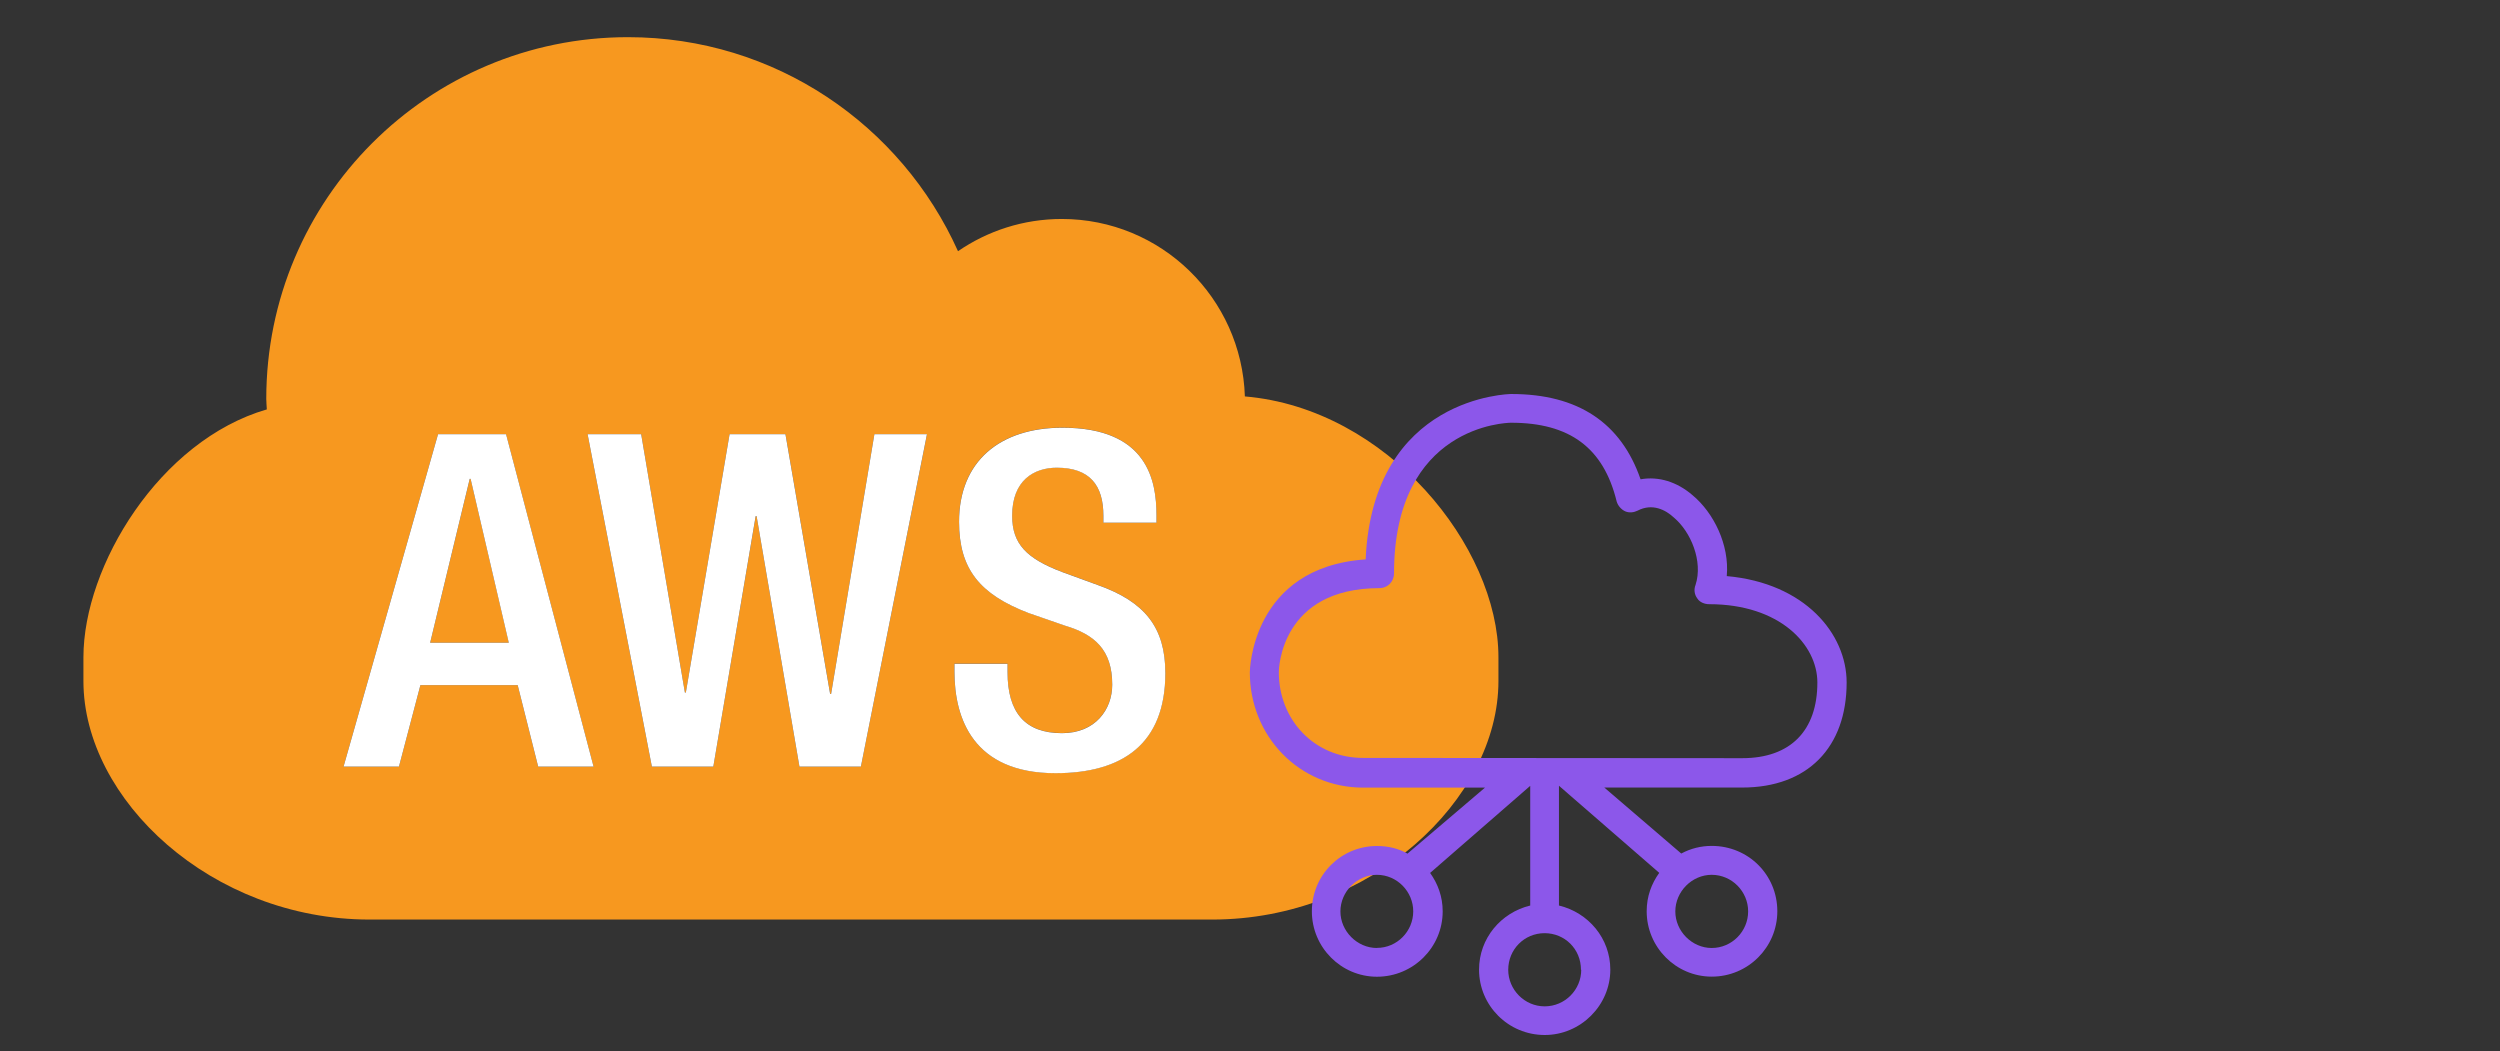 <?xml version="1.0" encoding="UTF-8" standalone="no"?>
<svg
   width="806"
   height="339"
   version="1.1"
   id="svg111"
   sodipodi:docname="aws-networking.svg"
   xml:space="preserve"
   inkscape:version="1.2.2 (b0a8486, 2022-12-01)"
   xmlns:inkscape="http://www.inkscape.org/namespaces/inkscape"
   xmlns:sodipodi="http://sodipodi.sourceforge.net/DTD/sodipodi-0.dtd"
   xmlns:xlink="http://www.w3.org/1999/xlink"
   xmlns="http://www.w3.org/2000/svg"
   xmlns:svg="http://www.w3.org/2000/svg"><rect width="100%" height="100%" fill="#333333" stroke="none"/><defs
     id="defs115"><defs
       id="defs107"><linearGradient
         gradientUnits="userSpaceOnUse"
         id="a"
         x1="1258.87"
         y1="260"
         x2="1378.87"
         y2="140"><stop
           offset="0%"
           stop-color="#4d27a8"
           id="stop16" /><stop
           offset="100%"
           stop-color="#a166ff"
           id="stop18" /></linearGradient><path
         d="m 212,-179 c -10,-28 -35,-45 -73,-45 -59,0 -87,40 -87,99 0,60 29,101 89,101 43,0 62,-24 78,-52 l 27,14 C 228,-24 195,4 139,4 59,4 22,-46 18,-125 c -6,-104 99,-153 187,-111 19,9 31,26 39,46"
         id="f" /><path
         d="M 141,-36 C 126,-15 110,5 73,4 37,3 15,-17 15,-53 c -1,-64 63,-63 125,-63 3,-35 -9,-54 -41,-54 -24,1 -41,7 -42,31 l -33,-3 c 5,-37 33,-52 76,-52 45,0 72,20 72,64 v 82 c -1,20 7,32 28,27 V -1 C 169,8 139,-3 141,-36 Z M 48,-53 c 0,20 12,33 32,33 41,-3 63,-29 60,-74 -43,2 -92,-5 -92,41"
         id="g" /><path
         d="m 59,-47 c -2,24 18,29 38,22 V -1 C 64,9 27,4 27,-40 V -167 H 5 v -23 h 24 l 9,-43 h 21 v 43 h 35 v 23 H 59 v 120"
         id="h" /><path
         d="m 100,-194 c 63,0 86,42 84,106 H 49 c 0,40 14,67 53,68 26,1 43,-12 49,-29 l 28,8 C 168,-13 142,4 102,4 44,4 14,-33 15,-96 c 1,-61 26,-98 85,-98 z m 52,81 c 6,-60 -76,-77 -97,-28 -3,7 -6,17 -6,28 h 103"
         id="i" /><path
         d="M 177,-190 C 167,-65 218,103 67,71 44,65 29,51 23,28 L 55,23 C 70,70 155,55 144,-5 V -35 C 133,-14 115,1 83,1 29,1 15,-40 15,-95 c 0,-56 16,-97 71,-98 29,-1 48,16 59,35 1,-10 0,-23 2,-32 z M 94,-22 c 36,0 50,-32 50,-73 0,-42 -14,-75 -50,-75 -39,0 -46,34 -46,75 0,41 6,73 46,73"
         id="j" /><path
         d="m 100,-194 c 62,-1 85,37 85,99 1,63 -27,99 -86,99 -59,0 -83,-39 -84,-99 0,-66 28,-99 85,-99 z m -1,174 c 44,1 53,-31 53,-75 0,-43 -8,-75 -51,-75 -43,0 -53,32 -53,75 0,43 10,74 51,75"
         id="k" /><path
         d="M 114,-163 C 36,-179 61,-72 57,0 H 25 l -1,-190 h 30 c 1,12 -1,29 2,39 6,-27 23,-49 58,-41 v 29"
         id="l" /><path
         d="M 179,-190 93,31 C 79,59 56,82 12,73 V 49 C 51,55 65,29 76,-1 L 1,-190 h 34 l 57,156 54,-156 h 33"
         id="m" /><g
         id="b"><use
           transform="scale(0.05)"
           xlink:href="#f"
           id="use29" /><use
           transform="matrix(0.05,0,0,0.05,12.95,0)"
           xlink:href="#g"
           id="use31" /><use
           transform="matrix(0.05,0,0,0.05,22.95,0)"
           xlink:href="#h"
           id="use33" /><use
           transform="matrix(0.05,0,0,0.05,27.95,0)"
           xlink:href="#i"
           id="use35" /><use
           transform="matrix(0.05,0,0,0.05,37.95,0)"
           xlink:href="#j"
           id="use37" /><use
           transform="matrix(0.05,0,0,0.05,47.95,0)"
           xlink:href="#k"
           id="use39" /><use
           transform="matrix(0.05,0,0,0.05,57.95,0)"
           xlink:href="#l"
           id="use41" /><use
           transform="matrix(0.05,0,0,0.05,63.9,0)"
           xlink:href="#m"
           id="use43" /></g><path
         d="M 190,0 58,-211 59,0 H 30 v -248 h 39 l 133,213 -2,-213 h 31 V 0 h -41"
         id="n" /><path
         d="M 206,0 H 170 L 130,-164 89,0 H 53 L -1,-190 h 32 l 39,164 43,-164 h 34 l 41,164 42,-164 h 31"
         id="o" /><path
         d="M 143,0 79,-87 56,-68 V 0 H 24 v -261 h 32 v 163 l 83,-92 h 37 l -77,82 82,108 h -38"
         id="p" /><path
         d="m 24,-231 v -30 h 32 v 30 z M 24,0 V -190 H 56 V 0 H 24"
         id="q" /><path
         d="m 117,-194 c 89,-4 53,116 60,194 h -32 v -121 c 0,-31 -8,-49 -39,-48 C 34,-167 62,-67 57,0 H 25 l -1,-190 h 30 c 1,10 -1,24 2,32 11,-22 29,-35 61,-36"
         id="r" /><g
         id="c"><use
           transform="scale(0.05)"
           xlink:href="#n"
           id="use51" /><use
           transform="matrix(0.05,0,0,0.05,12.95,0)"
           xlink:href="#i"
           id="use53" /><use
           transform="matrix(0.05,0,0,0.05,22.95,0)"
           xlink:href="#h"
           id="use55" /><use
           transform="matrix(0.05,0,0,0.05,27.95,0)"
           xlink:href="#o"
           id="use57" /><use
           transform="matrix(0.05,0,0,0.05,40.9,0)"
           xlink:href="#k"
           id="use59" /><use
           transform="matrix(0.05,0,0,0.05,50.9,0)"
           xlink:href="#l"
           id="use61" /><use
           transform="matrix(0.05,0,0,0.05,56.85,0)"
           xlink:href="#p"
           id="use63" /><use
           transform="matrix(0.05,0,0,0.05,65.85,0)"
           xlink:href="#q"
           id="use65" /><use
           transform="matrix(0.05,0,0,0.05,69.8,0)"
           xlink:href="#r"
           id="use67" /><use
           transform="matrix(0.05,0,0,0.05,79.8,0)"
           xlink:href="#j"
           id="use69" /></g><g
         id="d"><use
           transform="scale(0.05)"
           xlink:href="#f"
           id="use72" /><use
           transform="matrix(0.05,0,0,0.05,12.95,0)"
           xlink:href="#k"
           id="use74" /><use
           transform="matrix(0.05,0,0,0.05,22.95,0)"
           xlink:href="#r"
           id="use76" /><use
           transform="matrix(0.05,0,0,0.05,32.95,0)"
           xlink:href="#h"
           id="use78" /><use
           transform="matrix(0.05,0,0,0.05,37.95,0)"
           xlink:href="#i"
           id="use80" /><use
           transform="matrix(0.05,0,0,0.05,47.95,0)"
           xlink:href="#r"
           id="use82" /><use
           transform="matrix(0.05,0,0,0.05,57.95,0)"
           xlink:href="#h"
           id="use84" /></g><path
         d="m 30,-248 c 118,-7 216,8 213,122 C 240,-48 200,0 122,0 H 30 Z m 33,221 c 89,8 146,-16 146,-99 0,-83 -60,-101 -146,-95 v 194"
         id="s" /><path
         d="M 24,0 V -261 H 56 V 0 H 24"
         id="t" /><path
         d="M 108,0 H 70 L 1,-190 h 34 l 54,165 56,-165 h 34"
         id="u" /><g
         id="e"><use
           transform="scale(0.05)"
           xlink:href="#s"
           id="use90" /><use
           transform="matrix(0.05,0,0,0.05,12.95,0)"
           xlink:href="#i"
           id="use92" /><use
           transform="matrix(0.05,0,0,0.05,22.95,0)"
           xlink:href="#t"
           id="use94" /><use
           transform="matrix(0.05,0,0,0.05,26.9,0)"
           xlink:href="#q"
           id="use96" /><use
           transform="matrix(0.05,0,0,0.05,30.85,0)"
           xlink:href="#u"
           id="use98" /><use
           transform="matrix(0.05,0,0,0.05,39.85,0)"
           xlink:href="#i"
           id="use100" /><use
           transform="matrix(0.05,0,0,0.05,49.85,0)"
           xlink:href="#l"
           id="use102" /><use
           transform="matrix(0.05,0,0,0.05,55.8,0)"
           xlink:href="#m"
           id="use104" /></g></defs></defs><sodipodi:namedview
     id="namedview113"
     pagecolor="#ffffff"
     bordercolor="#000000"
     borderopacity="0.25"
     inkscape:showpageshadow="2"
     inkscape:pageopacity="0.0"
     inkscape:pagecheckerboard="0"
     inkscape:deskcolor="#d1d1d1"
     showgrid="false"
     inkscape:zoom="0.57596925"
     inkscape:cx="356.78988"
     inkscape:cy="143.23681"
     inkscape:window-width="1792"
     inkscape:window-height="1039"
     inkscape:window-x="0"
     inkscape:window-y="25"
     inkscape:window-maximized="1"
     inkscape:current-layer="svg111" /><g
     id="g15036"
     transform="matrix(11.545,0,0,11.545,-161.309,-258.503)"><polygon
       points="27.09,35.764 25.984,40.34 28.182,40.34 27.115,35.764 "
       fill="#f7981f"
       id="polygon15015" /><path
       d="m 16.302,40.744 v 0.666 c 0,3.311 3.579,6.66 7.991,6.66 h 23.533 c 4.412,0 7.991,-3.35 7.991,-6.66 v -0.666 c 0,-3.078 -3.098,-6.943 -7.081,-7.283 -0.089,-2.752 -2.342,-4.955 -5.113,-4.955 -1.076,0 -2.074,0.334 -2.898,0.9 -1.58,-3.52 -5.107,-5.977 -9.216,-5.977 -5.579,0 -10.101,4.521 -10.101,10.102 0,0.1 0.012,0.195 0.015,0.293 -2.993,0.867 -5.121,4.371 -5.121,6.92 z m 12.699,3.055 -0.572,-2.275 h -2.717 l -0.599,2.275 h -1.547 l 2.639,-9.283 h 1.898 l 2.444,9.283 z m 9.012,0 h -1.716 l -1.196,-6.994 h -0.026 l -1.183,6.994 h -1.716 l -1.795,-9.283 h 1.496 l 1.221,7.215 h 0.027 l 1.221,-7.215 h 1.561 l 1.248,7.254 h 0.026 l 1.209,-7.254 h 1.469 z m 5.433,0.181 c -2.301,0 -2.821,-1.533 -2.821,-2.834 v -0.221 h 1.482 v 0.234 c 0,1.131 0.494,1.703 1.521,1.703 0.936,0 1.403,-0.664 1.403,-1.354 0,-0.975 -0.493,-1.404 -1.325,-1.65 l -1.015,-0.352 c -1.353,-0.52 -1.937,-1.221 -1.937,-2.547 0,-1.691 1.144,-2.627 2.886,-2.627 2.379,0 2.626,1.482 2.626,2.443 v 0.209 h -1.482 v -0.195 c 0,-0.846 -0.377,-1.34 -1.3,-1.34 -0.637,0 -1.248,0.352 -1.248,1.34 0,0.793 0.403,1.195 1.392,1.572 l 1,0.365 c 1.313,0.467 1.886,1.184 1.886,2.457 10e-4,1.979 -1.196,2.797 -3.068,2.797 z"
       fill="#f7981f"
       id="path15017" /><path
       d="m 26.205,34.516 -2.639,9.283 h 1.547 l 0.599,-2.275 h 2.717 l 0.572,2.275 h 1.547 l -2.444,-9.283 z m -0.221,5.824 1.105,-4.576 h 0.025 l 1.066,4.576 z"
       fill="#ffffff"
       id="path15019" /><polygon
       points="33.125,41.73 33.098,41.73 31.877,34.516 30.381,34.516 32.176,43.799 33.892,43.799 35.074,36.805 35.101,36.805 36.297,43.799 38.013,43.799 39.858,34.516 38.39,34.516 37.181,41.77 37.154,41.77 35.906,34.516 34.346,34.516 "
       fill="#ffffff"
       id="polygon15021" /><path
       d="m 44.629,38.729 -1,-0.365 c -0.988,-0.377 -1.392,-0.779 -1.392,-1.572 0,-0.988 0.611,-1.34 1.248,-1.34 0.923,0 1.3,0.494 1.3,1.34 v 0.195 h 1.482 v -0.209 c 0,-0.961 -0.247,-2.443 -2.626,-2.443 -1.742,0 -2.886,0.936 -2.886,2.627 0,1.326 0.584,2.027 1.937,2.547 l 1.015,0.352 c 0.832,0.246 1.325,0.676 1.325,1.65 0,0.689 -0.468,1.354 -1.403,1.354 -1.027,0 -1.521,-0.572 -1.521,-1.703 v -0.234 h -1.482 v 0.221 c 0,1.301 0.521,2.834 2.821,2.834 1.872,0 3.068,-0.818 3.068,-2.795 0,-1.276 -0.573,-1.993 -1.886,-2.459 z"
       fill="#ffffff"
       id="path15023" /></g><path
     d="m 556.71,185.732 c 25.184,2.258 38.645,18.584 38.645,34.303 0,20.842 -12.505,33.868 -33.666,33.868 h -44.463 l 24.808,21.276 c 3.097,-1.65 6.368,-2.461 9.842,-2.461 11.724,0 21.132,9.263 21.132,21.074 0,11.579 -9.408,21.074 -21.132,21.074 -11.579,0 -20.987,-9.495 -20.987,-21.074 0,-4.747 1.534,-8.887 4.053,-12.389 l -32.334,-28.079 v 38.616 c 9.437,2.258 16.558,10.537 16.558,20.668 0,11.579 -9.611,21.074 -21.132,21.074 -11.782,0 -21.189,-9.495 -21.189,-21.074 0,-10.132 7.121,-18.411 16.5,-20.668 v -38.587 l -32.276,28.079 c 2.489,3.474 4.053,7.642 4.053,12.389 0,11.579 -9.466,21.074 -21.189,21.074 -11.579,0 -20.987,-9.495 -20.987,-21.074 0,-11.782 9.437,-21.074 20.987,-21.074 3.647,0 6.947,0.811 9.842,2.461 l 24.982,-21.276 h -39.253 c -20.553,0 -36.561,-16.5 -36.561,-37.197 0,-0.203 0.376,-33.868 37.342,-36.387 2.316,-52.684 46.547,-53.321 46.953,-53.321 21.508,0 35.374,9.263 41.684,27.5 5.789,-1.042 11.782,0.811 16.789,5.153 6.716,5.587 11.926,15.921 11,26.053 z m 4.979,58.705 c 15.574,0 24.229,-8.887 24.229,-24.403 0,-12.216 -12.158,-25.242 -34.853,-25.242 -1.534,0 -3.097,-0.637 -3.85,-1.853 -0.955,-1.245 -1.158,-2.895 -0.579,-4.342 2.489,-7.642 -1.534,-17.166 -6.947,-21.711 -2.663,-2.489 -6.947,-4.747 -11.724,-2.258 -1.158,0.579 -2.692,0.811 -4.053,0.203 -1.332,-0.637 -2.316,-1.882 -2.692,-3.126 -4.226,-17.368 -15.197,-25.416 -34.042,-25.416 -1.389,0 -37.747,0.868 -37.747,48.574 0,2.692 -2.113,4.747 -4.632,4.747 -31.929,0 -32.508,26.053 -32.508,27.066 0,15.487 11.521,27.674 27.124,27.674 z m 1.911,49.384 c 0,-6.368 -5.211,-11.782 -11.753,-11.782 -6.368,0 -11.724,5.413 -11.724,11.811 0,6.368 5.384,11.782 11.724,11.782 6.542,0 11.753,-5.384 11.753,-11.782 z m -119.697,11.782 c 6.542,0 11.724,-5.384 11.724,-11.782 0,-6.368 -5.211,-11.782 -11.724,-11.782 -6.368,0 -11.753,5.413 -11.753,11.811 0,6.368 5.413,11.782 11.753,11.782 z m 65.797,7.034 c 0,-6.658 -5.211,-11.782 -11.724,-11.782 -6.513,0 -11.724,5.211 -11.724,11.811 0,6.368 5.211,11.782 11.753,11.782 6.571,0 11.782,-5.384 11.782,-11.782 z"
     stroke="#000000"
     stroke-opacity="0"
     fill="#ffffff"
     id="path6"
     style="fill:#8c57ea;fill-opacity:1;stroke-width:2.895" /></svg>
